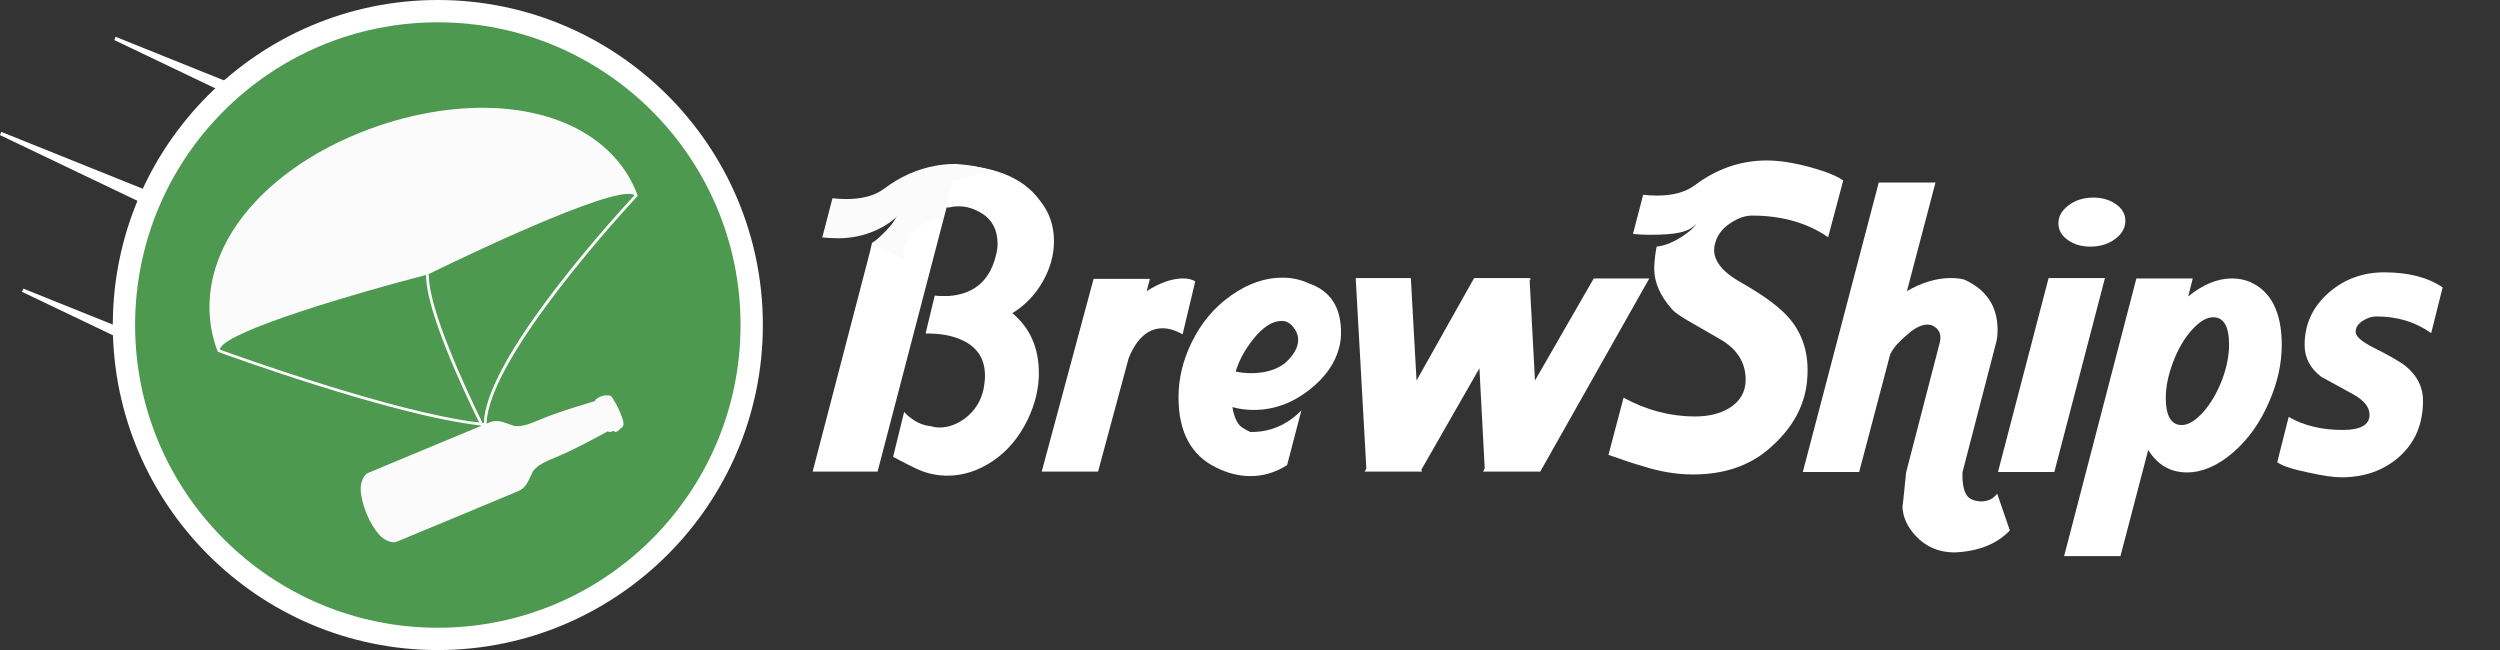 <?xml version="1.0" encoding="utf-8"?>
<!-- Generator: Adobe Illustrator 16.0.0, SVG Export Plug-In . SVG Version: 6.00 Build 0)  -->
<!DOCTYPE svg PUBLIC "-//W3C//DTD SVG 1.1//EN" "http://www.w3.org/Graphics/SVG/1.1/DTD/svg11.dtd">
<svg version="1.1" id="Layer_1" xmlns="http://www.w3.org/2000/svg" xmlns:xlink="http://www.w3.org/1999/xlink" x="0px" y="0px"
	 width="802.862px" height="208.761px" viewBox="0 0 802.862 208.761" enable-background="new 0 0 802.862 208.761"
	 xml:space="preserve">
<rect x="0" y="0" width="802.862" height="208.761" fill="#333333" stroke="none"/>
<g>
	<path fill="#FFFFFF" d="M325.105,100.57c4.021-2.444,7.247-5.788,9.707-10.031c2.443-4.238,3.667-8.627,3.667-13.183
		c0-4.802-1.446-9.044-4.33-12.717c-5.685-7.953-15.861-11.844-30.555-11.674l-1.859,0.019l-3.057,3.376
		c-0.078-0.013-0.585-0.973-0.67-0.969c-6.116,0.125-10.443,6.641-10.443,6.641s-6.708,2.774-12.979,3.207
		c-1.475,0.1-2.614,0.475-4.105,0.449l-3.541,9.058c1.35,0,2.631-0.063,3.877-0.155c0.129,0.004,0.262,0.013,0.388,0.013
		c2.74,0,5.214-0.45,7.463-1.271c4.817-1.294,8.319-3.463,10.442-6.529c-2.11,5.502-5.129,9.233-9.066,11.178l-0.603,2.624
		l-0.004,0.044l-18.457,70.797h20.85l22.161-84.837c0.438,0.086,1.179,0,2.232-0.263c2.964-0.349,5.804,0.263,8.519,1.837
		c3.757,2.094,5.634,5.508,5.634,10.227c0,0.7-0.078,1.485-0.254,2.36c-1.756,8.919-6.907,13.683-15.472,14.292h-2.891
		c-0.258,0-0.783-0.042-1.574-0.13l-2.881,11.934h0.133l-0.133,0.259c4.105-0.088,7.689,0.484,10.747,1.707
		c5.509,2.187,8.266,6.117,8.266,11.797c0,1.229-0.134,2.587-0.399,4.069c-0.774,3.934-2.748,7.124-5.893,9.573
		c-2.715,2.015-5.468,3.015-8.266,3.015c-1.049,0-1.922-0.134-2.614-0.393c-2.282-0.174-4.424-1.008-6.43-2.497
		c-0.873-0.604-1.664-1.309-2.36-2.096l-3.544,14.425c3.847,2.016,6.25,3.234,7.218,3.673c3.225,1.569,6.636,2.36,10.221,2.36
		c5.077,0,9.954-1.574,14.624-4.722c4.681-3.145,8.417-7.606,11.211-13.37c2.365-4.989,3.54-9.92,3.54-14.821
		C333.625,111.716,330.786,105.292,325.105,100.57z"/>
	<path fill="#FFFFFF" d="M383.853,90.345c-1.06-0.613-2.367-0.922-3.932-0.922c-3.506,0-7.394,1.357-11.674,4.065l1.044-3.932
		h-18.093l-16.652,61.89h18.093l9.834-36.447c2.623-6.382,6.253-9.577,10.885-9.577c2.011,0,4.149,0.654,6.419,1.965L383.853,90.345
		z"/>
	<path fill="#FFFFFF" d="M420.3,90.997c-2.619-1.225-5.459-1.832-8.522-1.832c-5.506,0-10.969,1.898-16.392,5.699
		c-5.421,3.804-9.659,8.85-12.716,15.146c-2.801,5.767-4.198,11.626-4.198,17.57c0,11.104,4.023,18.621,12.068,22.556
		c3.666,1.832,7.337,2.758,11.011,2.758c4.202,0,8.132-1.184,11.801-3.545l4.588-17.568c-4.63,4.718-10.094,7.038-16.39,6.949
		c-0.791-0.349-1.441-0.703-1.97-1.049c-1.92-0.869-3.19-3.198-3.798-6.949c2.186,0.616,4.453,0.916,6.816,0.916
		c6.378,0,12.285-2.1,17.702-6.296c5.418-4.193,8.741-9.045,9.965-14.554c0.267-1.22,0.396-2.577,0.396-4.067
		C430.662,98.601,427.205,93.359,420.3,90.997z M412.564,116.698c-2.793,2.092-6.385,3.147-10.757,3.147
		c-1.658,0-3.321-0.174-4.979-0.524c1.049-3.498,2.891-6.904,5.508-10.23c3.15-4.014,6.252-6.034,9.307-6.034
		c1.4,0,2.624,0.657,3.678,1.969c1.046,1.312,1.574,2.669,1.574,4.065C416.894,111.627,415.449,114.158,412.564,116.698z"/>
	<polygon fill="#FFFFFF" points="511.825,89.423 492.949,122.203 491.243,90.21 491.635,89.423 491.11,89.423 491.11,89.293 
		473.405,89.293 454.915,122.203 453.085,89.293 435.376,89.293 438.793,150.398 438.265,151.446 456.624,151.446 456.489,150.794 
		475.11,118.272 476.81,150.398 476.295,151.446 494.649,151.446 529.66,89.423 	"/>
	<path fill="#FFFFFF" d="M574.765,102.402c-2.88-3.494-8.079-7.382-15.599-11.668c-6.562-3.667-9.401-7.648-8.526-11.933
		c0.611-3.051,2.411-5.509,5.379-7.341c2.449-1.575,4.805-2.315,7.079-2.231c9.445,0.091,17.438,2.406,23.993,6.953l4.851-18.226
		c-1.916-1.399-5.373-2.797-10.355-4.2c-5.422-1.483-10.146-2.228-14.159-2.228c-8.39,0-16.132,2.668-23.21,7.999
		c-2.973,2.19-7,3.282-12.068,3.282c-1.399,0-2.88-0.093-4.456-0.263l-3.273,12.588c1.834,0.174,3.621,0.262,5.374,0.262
		c8.294,0,12.491-0.779,14.981-3.481c-0.75,1.512-6.894,6.666-12.749,7.283c-0.442,2.011-0.789,5.288-0.789,6.949
		c0,4.635,2.002,9.133,6.025,13.505c0.791,0.784,2.367,1.882,4.724,3.282l10.235,5.899c5.588,3.145,8.386,7.516,8.386,13.113
		c0,3.931-1.79,6.995-5.371,9.178c-2.981,1.757-6.604,2.619-10.895,2.619c-7.953,0-15.598-2.003-22.943-6.029l-4.854,18.36
		c4.637,1.664,8.22,2.838,10.752,3.543c5.597,1.83,11.065,2.752,16.398,2.752c9.785,0,17.833-2.665,24.127-8.004
		c7.869-6.643,12.058-14.327,12.587-23.077C580.934,113.771,579.05,107.479,574.765,102.402z"/>
	<path fill="#FFFFFF" d="M635.87,161.02c-1.923-0.174-3.274-0.742-4.064-1.703c-1.137-1.403-1.656-3.938-1.574-7.607l10.885-41.96
		c0.266-1.133,0.396-2.408,0.396-3.803c0-7.516-3.543-12.896-10.625-16.125c-1.227-0.348-2.664-0.528-4.33-0.528
		c-4.633,0-9.352,1.403-14.161,4.195l9.181-34.875h-18.226l-24.389,92.967h18.096l9.962-37.765c0.703-1.486,1.71-2.843,3.019-4.067
		c0.529-0.609,1.787-1.75,3.802-3.412c1.918-1.394,3.623-2.094,5.112-2.094c0.876,0,1.62,0.217,2.228,0.653
		c1.317,0.787,1.967,1.969,1.967,3.54c0,0.438-0.047,0.875-0.13,1.313l-10.877,41.96c-0.795,7.954-1.182,11.579-1.182,10.885
		c0.084,3.319,1.479,6.466,4.197,9.439c3.315,3.581,7.512,5.378,12.587,5.378c7.694-0.352,13.589-2.714,17.702-7.081l-4.064-11.801
		C640.067,160.278,638.235,161.102,635.87,161.02z"/>
	<polygon fill="#FFFFFF" points="657.897,89.293 641.641,151.581 659.734,151.581 675.996,89.293 	"/>
	<path fill="#FFFFFF" d="M664.195,77.16c2.097,1.449,4.632,2.128,7.603,2.037c2.973-0.087,5.508-0.938,7.608-2.553
		c2.099-1.619,3.145-3.519,3.145-5.709c0-2.186-1.046-3.997-3.145-5.443c-2.1-1.439-4.635-2.118-7.608-2.031
		c-2.971,0.087-5.506,0.941-7.603,2.556c-2.1,1.619-3.154,3.519-3.154,5.706C661.041,73.909,662.095,75.724,664.195,77.16z"/>
	<path fill="#FFFFFF" d="M722.416,90.474c-1.753-0.701-3.63-1.05-5.641-1.05c-4.637,0-9.308,1.924-14.031,5.767l1.442-5.767h-18.097
		l-23.21,89.169h18.095l8.921-34.096c2.97,4.806,7.12,7.213,12.449,7.213c4.906,0,9.814-2.115,14.758-6.357
		c4.94-4.24,8.854-9.771,11.736-16.587c2.621-6.037,3.932-12.021,3.932-17.968C732.77,100.221,729.32,93.445,722.416,90.474z
		 M713.625,121.945c-1.656,4.285-3.719,7.778-6.158,10.488c-2.449,2.708-4.724,4.064-6.82,4.064c-3.411,0-5.115-2.927-5.115-8.785
		c0-3.494,0.784-7.317,2.367-11.473c1.564-4.152,3.581-7.587,6.021-10.293c2.447-2.708,4.728-4.064,6.821-4.064
		c3.408,0,5.112,2.928,5.112,8.787C715.853,114.158,715.112,117.922,713.625,121.945z"/>
	<path fill="#FFFFFF" d="M758.737,103.057c1.48-0.958,2.97-1.432,4.453-1.432c6.73,0,12.592,1.781,17.572,5.371l3.673-14.69
		c-4.717-3.231-10.97-4.846-18.755-4.846c-6.813,0-12.715,2.14-17.696,6.429c-5.248,4.543-7.871,10.177-7.871,16.91
		c0,4.111,1.792,7.517,5.38,10.231c3.408,1.833,6.838,3.719,10.287,5.635c3.463,1.92,5.183,4.109,5.183,6.558
		c0,3.232-2.887,4.852-8.653,4.852c-6.732,0-12.506-1.398-17.311-4.197l-3.672,14.554c1.492,1.142,4.77,2.23,9.836,3.281
		c4.638,1.049,8.211,1.568,10.751,1.568c7.52,0,13.767-2.243,18.756-6.744c4.984-4.506,7.471-10.469,7.471-17.902
		c0-4.283-1.834-7.952-5.505-11.009c-1.749-1.404-5.248-3.415-10.491-6.039c-3.768-1.918-5.64-3.584-5.64-4.983
		C756.504,105.205,757.253,104.022,758.737,103.057z"/>
</g>
<polygon fill="#FFFFFF" points="100.253,138.262 7.074,93.728 7.479,92.679 103.006,131.098 "/>
<polygon fill="#FFFFFF" points="93.179,87.932 0,43.394 0.4,42.344 95.923,80.757 "/>
<polygon fill="#FFFFFF" points="129.902,57.41 36.719,12.872 37.124,11.821 132.646,50.235 "/>
<g>
	<path fill="#4D9950" d="M140.604,205.18c-55.579,0-100.796-45.219-100.796-100.8S85.025,3.581,140.604,3.581
		c55.583,0,100.803,45.218,100.803,100.799S196.187,205.18,140.604,205.18z"/>
	<path fill="#FFFFFF" d="M140.604,7.162c53.695,0,97.222,43.527,97.222,97.219c0,53.691-43.527,97.219-97.222,97.219
		c-53.692,0-97.215-43.527-97.215-97.219C43.389,50.688,86.912,7.162,140.604,7.162 M140.604,0C83.05,0,36.227,46.825,36.227,104.38
		S83.05,208.761,140.604,208.761c57.558,0,104.384-46.825,104.384-104.381S198.162,0,140.604,0L140.604,0z"/>
</g>
<path fill="#FBFBFB" d="M204.765,62.794c0-0.099-0.033-0.192-0.084-0.271c-6.563-17.476-25.149-27.906-49.75-27.906
	c-11.727,0-24.345,2.386-36.49,6.899c-18.248,6.788-33.209,17.53-42.133,30.26c-9.152,13.059-11.455,27.62-6.474,41.003l0.012,0.025
	c0.029,0.062,0.071,0.107,0.12,0.153c0.032,0.026,0.058,0.042,0.099,0.059c0.008,0.007,0.019,0.017,0.036,0.02
	c0.566,0.209,56.03,20.534,84.237,23.593c0.025,0.06,0.052,0.117,0.084,0.177c-7.5,3.103-15.053,6.249-22.395,9.31
	c-4.623,1.928-9.253,3.857-13.883,5.784c-1.183,0.495-2.399,2.745-2.309,5.306c0.076,2.265,0.749,5.045,1.904,7.823
	c1.154,2.769,2.648,5.206,4.211,6.868c1.47,1.551,3.326,2.248,4.515,2.248c0.333,0,0.631-0.051,0.88-0.15
	c4.363-1.819,8.733-3.639,13.101-5.447c8.549-3.551,17.381-7.219,26.06-10.851c2.111-0.883,3.015-2.849,3.883-4.747
	c0.288-0.617,0.549-1.195,0.839-1.715c1.631-2.041,4.081-3.062,7.178-4.356c1.209-0.504,2.573-1.075,4.014-1.762
	c4.98-2.369,10.041-5.117,11.985-6.188l0.254-0.146c0.25-0.137,0.398-0.223,0.479-0.223c0.025,0,0.067,0.01,0.149,0.051
	c0.117,0.062,0.267,0.097,0.454,0.097c0.371,0,0.878-0.125,1.405-0.329c0.015,0.021,0.036,0.038,0.061,0.062
	c0.021,0.017,0.038,0.042,0.062,0.062c0.012,0.014,0.024,0.019,0.041,0.025c0.093,0.075,0.188,0.139,0.292,0.184l0.021,0.008
	l0.003,0.005l0,0c0.027,0.008,0.06,0.012,0.084,0.012s0.042-0.004,0.058-0.009c0.15-0.04,0.284-0.104,0.413-0.178
	c0.008-0.004,0.029-0.008,0.029-0.013c0.038-0.021,0.074-0.052,0.099-0.07c0.08-0.05,0.159-0.102,0.23-0.159
	c0.021-0.016,0.036-0.024,0.053-0.04c0.017-0.019,0.042-0.038,0.068-0.06c0.107-0.097,0.211-0.187,0.308-0.283
	c0.016-0.013,0.033-0.024,0.05-0.043l0.216-0.203c0.086-0.087,0.188-0.165,0.291-0.245c0.091-0.075,0.185-0.145,0.263-0.217
	c0.011-0.014,0.02-0.025,0.028-0.038c0.078-0.07,0.151-0.154,0.213-0.237c0.012-0.023,0.029-0.031,0.042-0.05
	c0.016-0.033,0.029-0.062,0.045-0.086c0.008-0.026,0.02-0.046,0.029-0.071c0.008-0.017,0.018-0.033,0.031-0.051
	c0.024-0.075,0.041-0.157,0.045-0.249c0.021-0.217,0.004-0.429-0.013-0.642c0,0,0-0.013-0.003-0.013
	c-0.005-0.079-0.021-0.142-0.037-0.212c-0.023-0.121-0.039-0.25-0.068-0.375c-0.005-0.018-0.009-0.041-0.013-0.059
	c-0.046-0.2-0.111-0.409-0.17-0.616l-0.207-0.583c-0.177-0.512-0.373-1.021-0.577-1.504c-0.009-0.02-0.017-0.045-0.025-0.068
	c-0.005-0.01-0.017-0.026-0.017-0.026c-0.226-0.537-0.451-1.041-0.665-1.503l0,0l0,0c0,0,0-0.006-0.008-0.009
	c-0.322-0.687-0.721-1.391-1.225-2.167c-0.021-0.031-0.034-0.066-0.061-0.099c-0.064-0.113-0.131-0.22-0.193-0.341
	c-0.064-0.117-0.13-0.229-0.196-0.351c-0.024-0.032-0.05-0.059-0.066-0.092c-0.056-0.079-0.109-0.153-0.171-0.229
	c-0.021-0.025-0.033-0.054-0.053-0.079c-0.008-0.013-0.029-0.021-0.042-0.038c-0.108-0.106-0.217-0.215-0.359-0.299h-0.008v-0.004
	c-0.024-0.013-0.05-0.013-0.074-0.025c-0.074-0.037-0.15-0.072-0.237-0.087c-0.021-0.005-0.042-0.017-0.063-0.021
	c-0.093-0.017-0.187-0.021-0.282-0.021h-0.102c-0.065,0.004-0.132,0.021-0.2,0.028c-0.042,0.006-0.087,0.014-0.132,0.017
	c-0.109-0.02-0.208-0.049-0.334-0.049c-1.157,0-3.263,0.911-3.479,1.665c-0.051,0.179-0.051,0.183-0.564,0.325l-0.283,0.079
	c-2.139,0.624-7.668,2.285-12.837,4.14c-1.5,0.54-2.869,1.106-4.081,1.606c-2.781,1.156-4.989,2.069-7.271,2.069
	c-0.291,0-0.59-0.017-0.84-0.038c-0.609-0.173-1.212-0.391-1.843-0.624c-1.324-0.482-2.689-0.982-4.088-0.982
	c-0.716,0-1.373,0.124-2.015,0.392c-0.349,0.145-0.7,0.287-1.044,0.435c0.42-21.379,46.221-70.67,48.273-72.864
	C204.671,63.095,204.765,62.957,204.765,62.794z M70.665,112.293c-0.017-0.167,0.007-0.351,0.116-0.555
	c3.023-5.792,44.26-17.792,66.101-23.461c-0.034,0.063-0.059,0.129-0.059,0.213c0,11.017,11.45,35.765,17.048,47.188
	C126.583,132.535,74.729,113.774,70.665,112.293z M155.396,135.839c-0.15-0.017-0.31-0.028-0.462-0.045
	c-5.443-11.127-17.212-36.443-17.212-47.304c0-0.168-0.099-0.304-0.233-0.383c0.962-0.476,52.484-25.851,64.377-25.851
	c0.684,0,1.507,0.095,1.867,0.479C202,64.598,190.785,76.731,179.696,91.03C163.831,111.5,155.67,126.563,155.396,135.839z"/>
<g>
	<path fill="#FBFBFB" d="M280.451,77.822c2.799-2.098,6.775-6.332,8.349-9.127c-3.416,4.019-11.064,7.821-19.359,7.821
		c-1.754,0-3.54-0.088-5.371-0.263l3.272-12.589c1.574,0.175,3.056,0.263,4.455,0.263c5.062,0,9.093-1.09,12.067-3.277
		c5.181-3.906,10.72-6.379,16.599-7.429c2.156-0.383,4.364-0.573,6.607-0.573c0,0,4.044,0.362,5.635,0.658
		c1.475,0.27,6.416,1.491,6.416,1.491l-13.399,3.36l-2.978,12.196c-2.273-0.087-4.638,0.653-7.079,2.227
		c-2.97,1.836-4.772,4.289-5.379,7.341c-0.266,1.292-0.192,2.548,0.225,3.786"/>
</g>
</svg>
